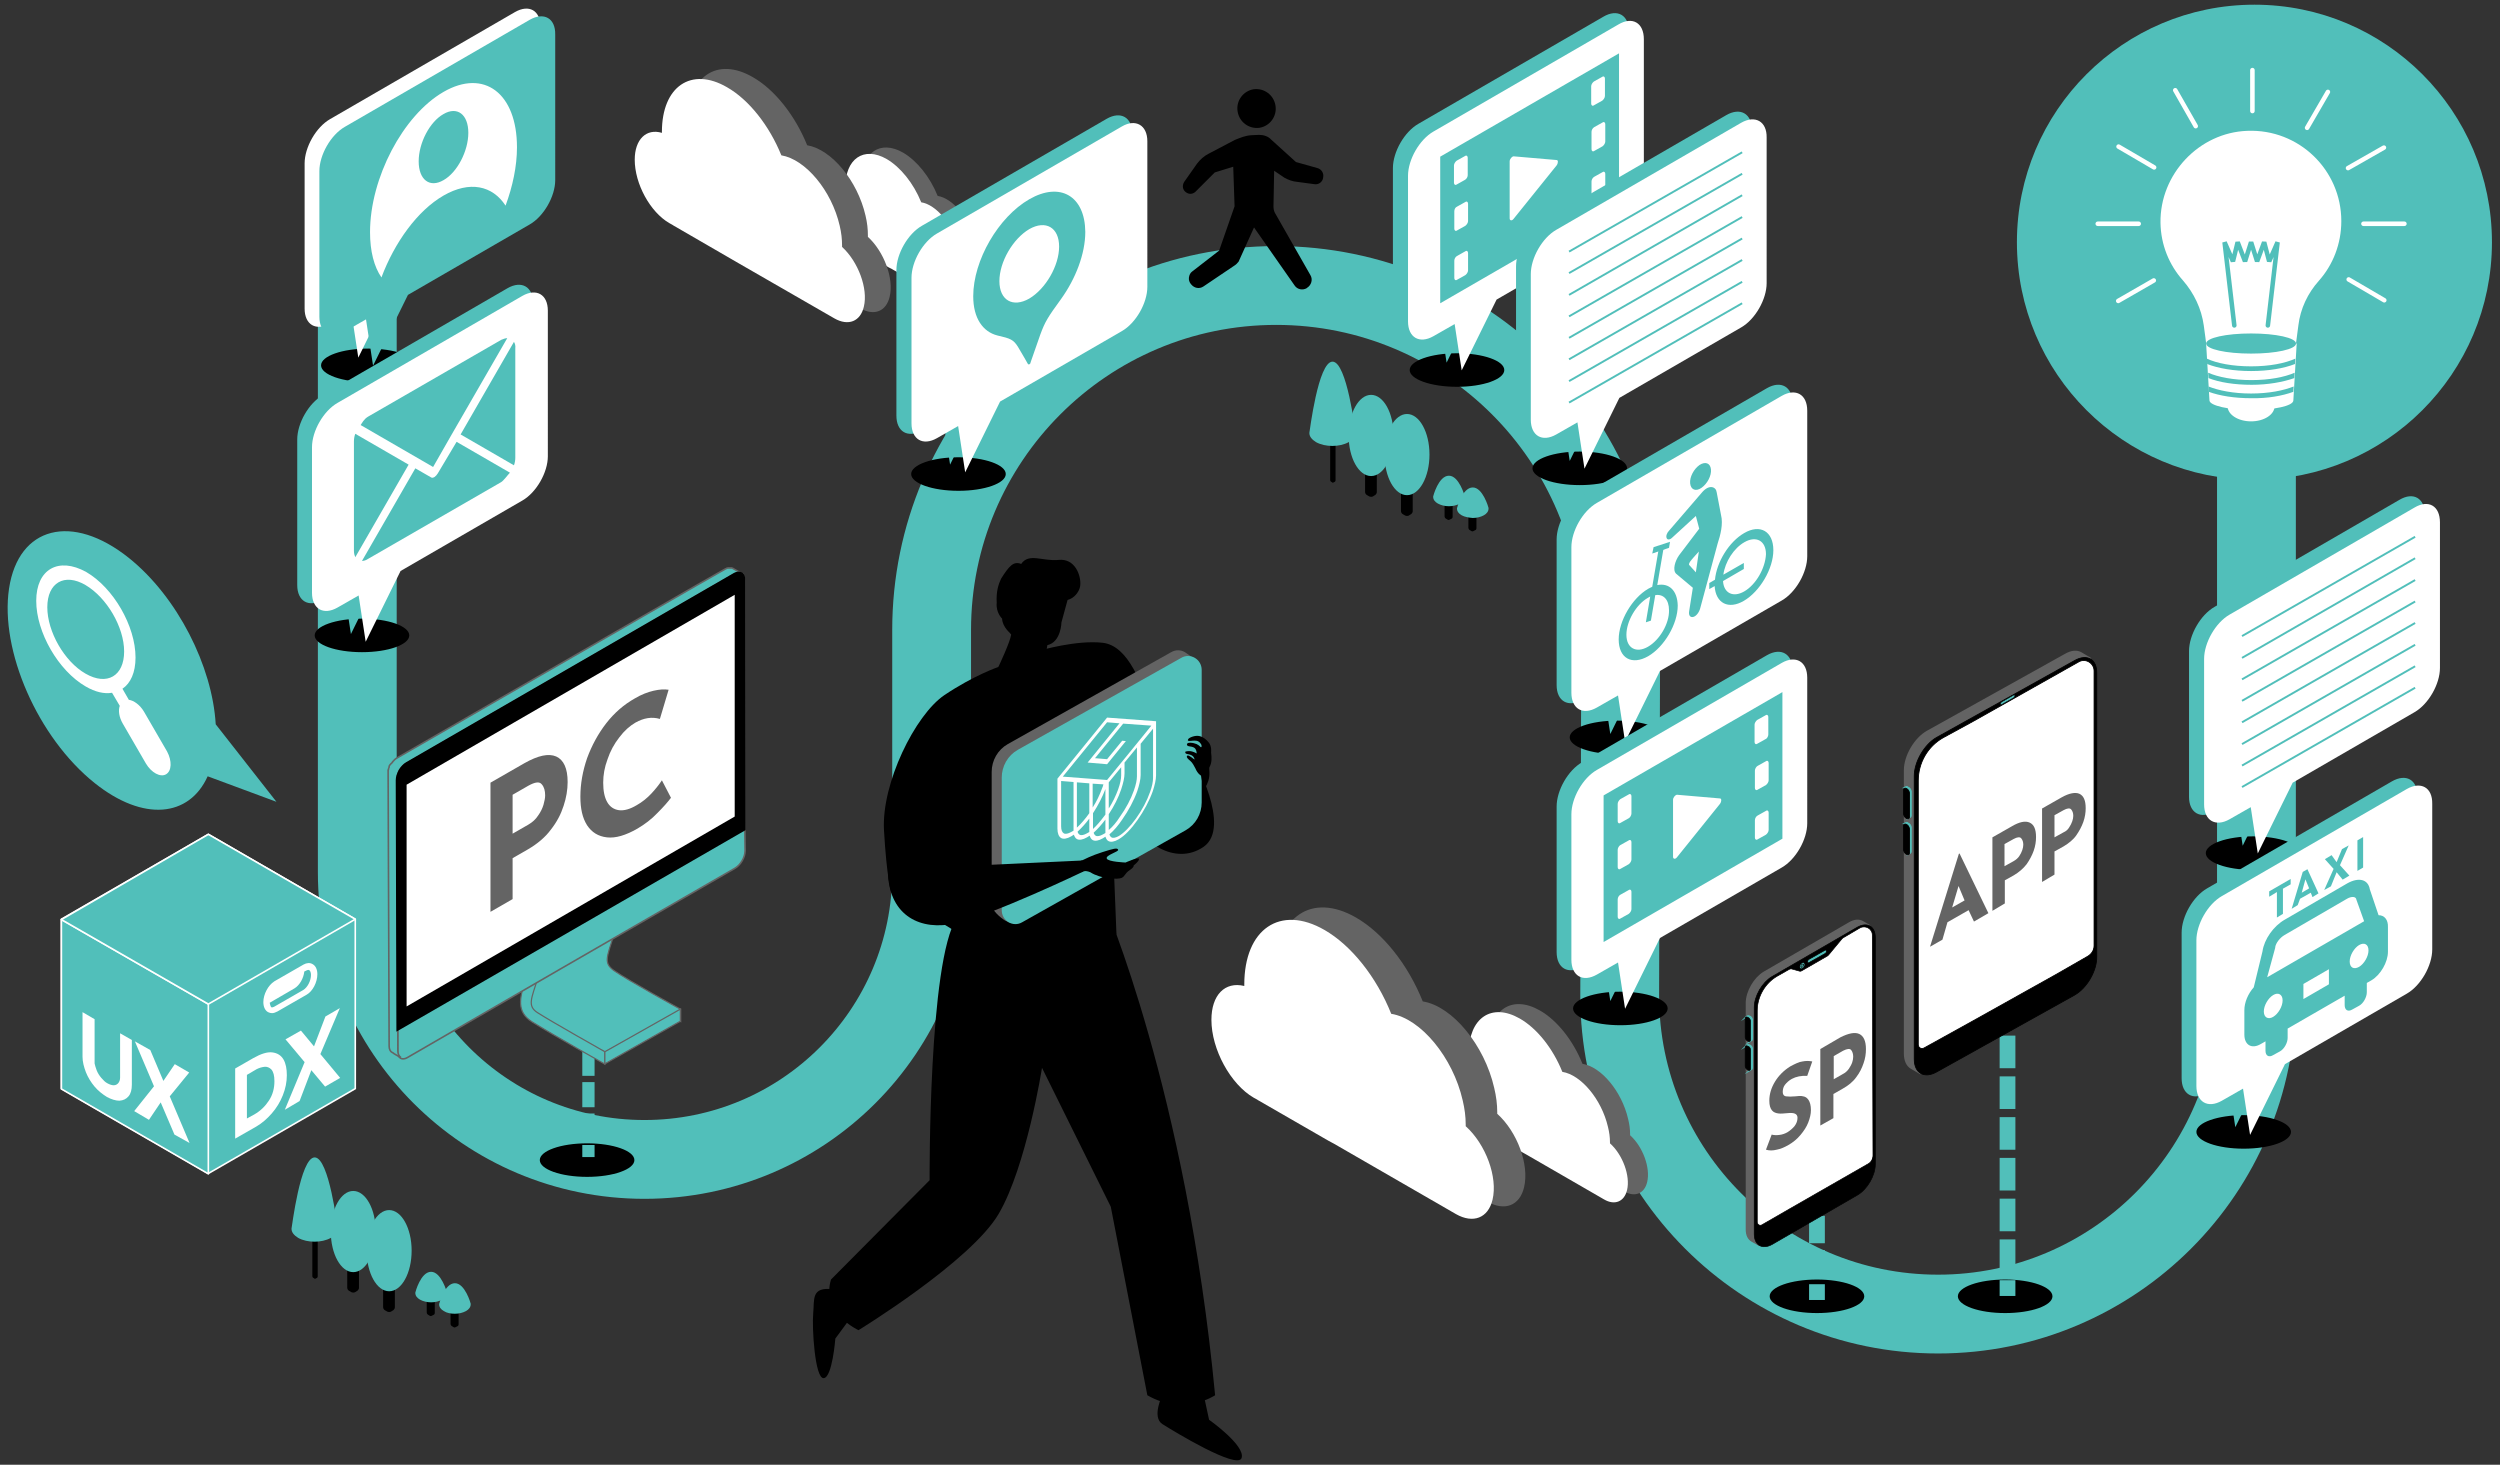 <?xml version="1.0" encoding="utf-8"?>
<!-- Generator: Adobe Illustrator 24.0.3, SVG Export Plug-In . SVG Version: 6.00 Build 0)  -->
<svg version="1.1" id="レイヤー_1" xmlns="http://www.w3.org/2000/svg" xmlns:xlink="http://www.w3.org/1999/xlink" x="0px"
	 y="0px" viewBox="0 0 745.2 436.6" style="enable-background:new 0 0 745.2 436.6;" xml:space="preserve">
<rect x="0" y="0" width="745.2" height="436.6" fill="#333333" stroke="none"/>
<style type="text/css">
	.st0{fill:none;stroke:#51BFBA;stroke-width:23.492;stroke-miterlimit:10;}
	.st1{fill:#51BFBA;}
	.st2{fill:#646464;}
	.st3{fill:#FFFFFF;}
	.st4{fill:none;stroke:#51BFBA;stroke-width:1.353;stroke-linecap:round;stroke-linejoin:bevel;stroke-miterlimit:10;}
	.st5{fill:none;stroke:#FFFFFF;stroke-width:1.353;stroke-linecap:round;stroke-linejoin:round;stroke-miterlimit:10;}
	.st6{fill:#636363;}
	.st7{fill:none;stroke:#51BFBA;stroke-width:4.699;stroke-miterlimit:10;}
	.st8{fill:none;stroke:#51BFBA;stroke-width:4.699;stroke-miterlimit:10;stroke-dasharray:8.172,2.043;}
	.st9{fill:#FFFFFF;stroke:#000000;stroke-width:0.202;stroke-linecap:round;stroke-linejoin:round;stroke-miterlimit:10;}
	.st10{fill:#636363;stroke:#636363;stroke-width:0.476;stroke-miterlimit:10;}
	.st11{stroke:#000000;stroke-width:0.202;stroke-linecap:round;stroke-linejoin:round;stroke-miterlimit:10;}
	.st12{fill:#51BFBA;stroke:#000000;stroke-width:0.202;stroke-linecap:round;stroke-linejoin:round;stroke-miterlimit:10;}
	.st13{fill:#51BFBA;stroke:#51BFBA;stroke-width:0.476;stroke-miterlimit:10;}
	.st14{fill:none;stroke:#51BFBA;stroke-width:3.657;stroke-miterlimit:10;}
	.st15{fill:none;stroke:#51BFBA;stroke-width:3.657;stroke-miterlimit:10;stroke-dasharray:7.486,1.871;}
	.st16{fill:#51BFBA;stroke:#646464;stroke-width:0.366;stroke-miterlimit:10;}
	.st17{fill:#51BFBA;stroke:#646464;stroke-width:0.484;stroke-miterlimit:10;}
	.st18{stroke:#000000;stroke-width:0.484;stroke-miterlimit:10;}
	.st19{fill:none;stroke:#51BFBA;stroke-width:4.699;stroke-miterlimit:10;stroke-dasharray:9.719,2.43;}
	.st20{fill:none;stroke:#51BFBA;stroke-width:0.581;stroke-miterlimit:10;}
	.st21{fill:#FFFFFF;stroke:#000000;stroke-width:0.252;stroke-linecap:round;stroke-linejoin:round;stroke-miterlimit:10;}
	.st22{fill:#636363;stroke:#636363;stroke-width:0.595;stroke-miterlimit:10;}
	.st23{stroke:#000000;stroke-width:0.252;stroke-linecap:round;stroke-linejoin:round;stroke-miterlimit:10;}
	.st24{fill:#51BFBA;stroke:#000000;stroke-width:0.154;stroke-linecap:round;stroke-linejoin:round;stroke-miterlimit:10;}
	.st25{fill:#51BFBA;stroke:#51BFBA;stroke-width:0.282;stroke-miterlimit:10;}
	.st26{fill:#51BFBA;stroke:#FFFFFF;stroke-width:0.483;stroke-linecap:round;stroke-linejoin:round;stroke-miterlimit:10;}
</style>
<g>
	<path class="st0" d="M106.5,56.4V260c0,47.3,38.3,85.6,85.6,85.6s85.6-38.3,85.6-85.6c0,0,0-71,0-72.2c0-56.7,46-102.7,102.7-102.7
		c56.7,0,102.7,46,102.7,102.7c0,1.2-0.3,106.5-0.3,109c0,52.4,42.5,94.9,94.9,94.9c52.4,0,94.9-42.5,94.9-94.9V117.1"/>
	<circle class="st1" cx="672" cy="72.2" r="70.8"/>
	<g>
		<g>
			<path class="st2" d="M251.6,59.1c0,4.6,2.9,9.9,6.5,12c0.2,0.1,0.4,0.2,0.6,0.3c0.1,0,0.1,0.1,0.2,0.1l10.9,6.3l0.8,0.4
				l18.9,10.9c2.6,1.5,5,0.6,5.6-2.2c0.8-3.5-1.1-8.5-4.2-11.3c0-0.1,0-0.2,0-0.2c0-1.2-0.2-2.4-0.4-3.7c-1.5-6.6-6.5-12.6-11-13.3
				c-2.3-5.7-6.2-10.5-10.3-12.9c-6.8-3.9-12.4-0.1-12.3,8.5c0,0.1,0,0.1,0,0.2C253.7,53.1,251.6,55.3,251.6,59.1z"/>
			<path class="st3" d="M246.7,61c0,4.6,2.9,9.9,6.5,12c0.2,0.1,0.4,0.2,0.6,0.3c0.1,0,0.1,0.1,0.2,0.1l10.9,6.3l0.8,0.4l18.9,10.9
				c2.6,1.5,5,0.6,5.6-2.2c0.8-3.5-1.1-8.5-4.2-11.3c0-0.1,0-0.2,0-0.2c0-1.2-0.2-2.4-0.4-3.7c-1.5-6.6-6.5-12.6-11-13.3
				c-2.3-5.7-6.2-10.5-10.3-12.9c-6.8-3.9-12.4-0.1-12.3,8.5c0,0.1,0,0.1,0,0.2C248.8,55.1,246.7,57.2,246.7,61z"/>
		</g>
		<path class="st2" d="M196.9,44.6c0,7.2,4.6,15.6,10.3,18.9c0.3,0.2,0.6,0.3,0.9,0.5c0.1,0.1,0.2,0.1,0.3,0.2l17.1,9.9l1.2,0.7
			l29.7,17.1c4.2,2.4,7.8,0.9,8.8-3.5c1.3-5.4-1.7-13.4-6.5-17.8c0-0.1,0-0.2,0-0.4c0-1.9-0.2-3.8-0.7-5.9
			c-2.4-10.5-10.2-19.8-17.4-21c-3.6-8.9-9.7-16.6-16.2-20.3c-10.7-6.2-19.4-0.2-19.4,13.3c0,0.1,0,0.2,0,0.3
			C200.2,35.2,196.9,38.5,196.9,44.6z"/>
		<path class="st3" d="M189.2,47.6c0,7.2,4.6,15.6,10.3,18.9c0.3,0.2,0.6,0.3,0.9,0.5c0.1,0.1,0.2,0.1,0.3,0.2l17.1,9.9l1.2,0.7
			l29.7,17.1c4.2,2.4,7.8,0.9,8.8-3.5c1.3-5.4-1.7-13.4-6.5-17.8c0-0.1,0-0.2,0-0.4c0-1.9-0.2-3.8-0.7-5.9
			c-2.4-10.5-10.2-19.8-17.4-21c-3.6-8.9-9.7-16.6-16.2-20.3c-10.7-6.2-19.4-0.2-19.4,13.3c0,0.1,0,0.2,0,0.3
			C192.6,38.2,189.2,41.6,189.2,47.6z"/>
	</g>
	<g>
		<g>
			<ellipse cx="434.3" cy="110.3" rx="14.1" ry="5"/>
			<g>
				<path class="st1" d="M477.9,5l-55.1,31.9c-4.2,2.4-7.6,8.4-7.6,13.2v43.4c0,4.8,3.4,6.8,7.6,4.4l6.3-3.6l2.1,13.8l10.4-21.1
					l36.3-21c4.2-2.4,7.6-8.4,7.6-13.2V9.4C485.6,4.5,482.1,2.5,477.9,5z"/>
				<path class="st3" d="M482.4,7.3l-55.1,31.9c-4.2,2.4-7.6,8.4-7.6,13.2v43.4c0,4.8,3.4,6.8,7.6,4.4l6.3-3.6l2.1,13.8l10.4-21.1
					l36.3-21c4.2-2.4,7.6-8.4,7.6-13.2V11.7C490,6.8,486.6,4.8,482.4,7.3z"/>
			</g>
		</g>
		<g>
			<g>
				<path class="st1" d="M429.3,46.7v43.7l53.3-30.8V15.9L429.3,46.7z M436.7,53.6l-2.5,1.4c-0.4,0.3-0.8,0-0.8-0.5v-5.2
					c0-0.5,0.4-1.1,0.8-1.4l2.5-1.4c0.4-0.3,0.8,0,0.8,0.5v5.2C437.5,52.7,437.2,53.3,436.7,53.6z M434.3,61.6l2.5-1.4
					c0.4-0.3,0.8,0,0.8,0.5v5.2c0,0.5-0.4,1.1-0.8,1.4l-2.5,1.4c-0.4,0.3-0.8,0-0.8-0.5v-5.2C433.5,62.4,433.8,61.8,434.3,61.6z
					 M434.3,76.3l2.5-1.4c0.4-0.3,0.8,0,0.8,0.5v5.2c0,0.5-0.4,1.1-0.8,1.4l-2.5,1.4c-0.4,0.3-0.8,0-0.8-0.5v-5.2
					C433.5,77.2,433.8,76.6,434.3,76.3z M450,65.1v-17c0-0.7,0.7-1.5,1.2-1.5l12.8,1.1c0.5,0,0.5,0.9,0,1.6l-12.8,15.9
					C450.7,65.9,450,65.8,450,65.1z M477.6,30l-2.5,1.4c-0.4,0.3-0.8,0-0.8-0.5v-5.2c0-0.5,0.4-1.1,0.8-1.4l2.5-1.4
					c0.4-0.3,0.8,0,0.8,0.5v5.2C478.4,29.1,478,29.7,477.6,30z M475.2,37.9l2.5-1.4c0.4-0.3,0.8,0,0.8,0.5v5.2
					c0,0.5-0.4,1.1-0.8,1.4l-2.5,1.4c-0.4,0.3-0.8,0-0.8-0.5v-5.2C474.4,38.8,474.7,38.2,475.2,37.9z M475.2,52.7l2.5-1.4
					c0.4-0.3,0.8,0,0.8,0.5v5.2c0,0.5-0.4,1.1-0.8,1.4l-2.5,1.4c-0.4,0.3-0.8,0-0.8-0.5v-5.2C474.4,53.6,474.7,53,475.2,52.7z"/>
			</g>
		</g>
	</g>
	<g>
		<g>
			<ellipse class="st3" cx="671" cy="121.1" rx="7" ry="4.5"/>
			<path class="st3" d="M657.6,102.4l1,17c0.1,1.5,5.7,2.8,12.5,2.8c6.8,0,12.4-1.2,12.5-2.8l1-17H657.6z"/>
			<path class="st3" d="M669.9,39c-14.4,0.5-26.1,12.9-25.9,27.4c0.1,6.6,2.6,12.6,6.7,17.2c3.3,3.8,5.5,8.4,6.2,13.4
				c0.4,2.8,0.7,5.3,0.7,5.3c0,1.7,6,3,13.4,3s13.4-1.3,13.4-3c0,0,0.3-2.5,0.7-5.3c0.6-5,2.8-9.6,6.1-13.3c4.2-4.7,6.7-11,6.7-17.8
				C697.9,50.7,685.3,38.4,669.9,39z"/>
			<path class="st1" d="M684.4,102.4c0,1.7-6,3-13.4,3c-7.4,0-13.4-1.3-13.4-3c0-1.7,6-3,13.4-3C678.4,99.4,684.4,100.7,684.4,102.4
				z"/>
			<g>
				<path class="st1" d="M683.9,112.7l0.1-1.6c-3,1.3-7.5,2.2-12.9,2.2c-5.4,0-9.9-0.9-12.9-2.2l0.1,1.6c3.3,1.3,7.8,2,12.9,2
					C676,114.7,680.5,113.9,683.9,112.7z"/>
				<path class="st1" d="M671,109.2c-5.5,0-10.2-0.9-13.2-2.3l0.1,1.6c3.3,1.3,7.9,2.1,13.1,2.1c5.2,0,9.8-0.8,13.1-2.1l0.1-1.6
					C681.1,108.3,676.5,109.2,671,109.2z"/>
				<path class="st1" d="M683.6,116.8l0.1-1.6c-3,1.2-7.4,2.1-12.7,2.1c-5.3,0-9.7-0.9-12.7-2.1l0.1,1.6c3.3,1.2,7.7,1.9,12.6,1.9
					C675.9,118.8,680.3,118,683.6,116.8z"/>
			</g>
			<polyline class="st4" points="666,97 663.1,72.2 665.6,77.9 667,72.2 669.2,77.9 671,72.2 672.8,77.9 674.9,72.2 676.4,77.9 
				678.9,72.2 676,97 			"/>
			<g>
				<line class="st5" x1="671.4" y1="20.9" x2="671.4" y2="33.1"/>
				<line class="st5" x1="648.4" y1="26.9" x2="654.5" y2="37.6"/>
				<line class="st5" x1="631.5" y1="43.7" x2="642.1" y2="49.9"/>
				<line class="st5" x1="700.1" y1="83.3" x2="710.7" y2="89.5"/>
				<line class="st5" x1="625.3" y1="66.7" x2="637.5" y2="66.7"/>
				<line class="st5" x1="704.5" y1="66.7" x2="716.7" y2="66.7"/>
				<line class="st5" x1="631.4" y1="89.7" x2="642" y2="83.6"/>
				<line class="st5" x1="699.9" y1="50.1" x2="710.6" y2="44"/>
				<line class="st5" x1="687.7" y1="38.1" x2="693.9" y2="27.4"/>
			</g>
		</g>
	</g>
	<g>
		<path d="M353.5,57.3L353.5,57.3c0.9,0.7,2,0.6,2.8-0.1l5.8-5.8l5.5-1.7l0.4,11.8l-4.6,13.2l-8,6.2c-0.6,0.4-0.9,1.1-1,1.8
			c-0.1,0.7,0.1,1.4,0.6,2l0.1,0.1c0.9,1.1,2.4,1.4,3.6,0.6l9.2-6.2c0.5-0.3,0.9-0.7,1.3-1.2l4.6-10.2l12.1,17.3
			c0.8,1.2,2.4,1.5,3.6,0.8l0.1-0.1c1.3-0.8,1.8-2.5,1-3.8L380,63.4c-0.3-0.6-0.4-1.2-0.4-2l0.2-10.5l3.1,2.1
			c1.1,0.6,2.4,1.1,3.7,1.2l5.2,0.7c1.2,0.2,2.4-0.6,2.6-1.9l0-0.1c0.3-1.2-0.5-2.5-1.7-2.8l-6.4-1.8l-7.4-6.7
			c-0.9-1-2.3-1.4-3.6-1.4l-2.2,0.1c-1.9,0.1-3.2,0.7-5,1.4l-7.8,4.1c-1.4,0.7-2.6,1.8-3.5,3l-3.8,5.4
			C352.3,55.3,352.5,56.6,353.5,57.3"/>
		<path d="M380.2,31.5c-0.5-3.2-3.4-5.3-6.5-4.9c-3.1,0.5-5.3,3.4-4.8,6.6c0.5,3.2,3.4,5.3,6.5,4.9
			C378.5,37.6,380.7,34.7,380.2,31.5"/>
	</g>
	<g>
		<g>
			<path class="st2" d="M437.7,318.1c0,5.6,3.6,12.2,8,14.8c0.2,0.1,0.5,0.3,0.7,0.4c0.1,0.1,0.1,0.1,0.2,0.2l13.4,7.7l0.9,0.5
				l23.2,13.4c3.2,1.9,6.1,0.7,6.9-2.8c1-4.2-1.3-10.5-5.1-13.9c0-0.1,0-0.2,0-0.3c0-1.5-0.2-3-0.6-4.6c-1.9-8.2-8-15.5-13.6-16.4
				c-2.8-7-7.6-13-12.7-15.9c-8.4-4.8-15.2-0.2-15.2,10.4c0,0.1,0,0.2,0,0.3C440.3,310.8,437.7,313.4,437.7,318.1z"/>
			<path class="st3" d="M431.7,320.5c0,5.6,3.6,12.2,8,14.8c0.2,0.1,0.5,0.3,0.7,0.4c0.1,0.1,0.1,0.1,0.2,0.2l13.4,7.7l0.9,0.5
				l23.2,13.4c3.2,1.9,6.1,0.7,6.9-2.8c1-4.2-1.3-10.5-5.1-13.9c0-0.1,0-0.2,0-0.3c0-1.5-0.2-3-0.6-4.6c-1.9-8.2-8-15.5-13.6-16.4
				c-2.8-7-7.6-13-12.7-15.9c-8.4-4.8-15.2-0.2-15.2,10.4c0,0.1,0,0.2,0,0.3C434.3,313.2,431.7,315.8,431.7,320.5z"/>
		</g>
		<path class="st2" d="M370.5,300.3c0,8.8,5.7,19.2,12.6,23.2c0.4,0.2,0.7,0.4,1.1,0.6c0.1,0.1,0.2,0.2,0.3,0.2l21,12.1l1.5,0.8
			l36.4,21c5.1,2.9,9.6,1.2,10.9-4.3c1.6-6.7-2-16.5-8-21.9c0-0.2,0-0.3,0-0.5c0-2.3-0.3-4.7-0.9-7.2c-2.9-12.8-12.5-24.4-21.3-25.8
			c-4.4-11-11.9-20.4-19.9-25c-13.2-7.6-23.9-0.3-23.9,16.3c0,0.1,0,0.3,0,0.4C374.6,288.7,370.5,292.8,370.5,300.3z"/>
		<path class="st3" d="M361.1,304c0,8.8,5.7,19.2,12.6,23.2c0.4,0.2,0.7,0.4,1.1,0.6c0.1,0.1,0.2,0.2,0.3,0.2l21,12.1l1.5,0.8
			l36.4,21c5.1,2.9,9.6,1.2,10.9-4.3c1.6-6.7-2-16.5-8-21.9c0-0.2,0-0.3,0-0.5c0-2.3-0.3-4.7-0.9-7.2c-2.9-12.8-12.5-24.4-21.3-25.8
			c-4.4-11-11.9-20.4-19.9-25c-13.2-7.6-23.9-0.3-23.9,16.3c0,0.1,0,0.3,0,0.4C365.1,292.5,361.1,296.6,361.1,304z"/>
	</g>
	<g>
		<g id="XMLID_405_">
			<path id="XMLID_419_" d="M94.7,362.5v18c0,0.2-0.1,0.3-0.2,0.4l-0.4,0.2c0,0-0.1,0.1-0.2,0.1c-0.1,0-0.2-0.1-0.2-0.1l-0.3-0.2
				c-0.2-0.1-0.3-0.3-0.3-0.5v-17.9H94.7z"/>
			<path id="XMLID_406_" class="st1" d="M93.8,345c4.3,0,6.8,20.9,6.8,21c0,0,0,0.1,0,0.1c0,0,0,0.1,0,0.1v0c0,0,0,0.1,0,0.1
				c0,1-0.7,2-2,2.7c-2.7,1.5-7,1.5-9.7,0c-1.3-0.8-2-1.7-2-2.7c0,0,0,0,0-0.1v0v0C87,366,89.5,345,93.8,345z"/>
		</g>
		<g id="XMLID_401_">
			<g id="XMLID_402_">
				<path id="XMLID_404_" d="M105.3,374.8h1.7v9.1c0,0.3-0.2,0.6-0.4,0.8l-0.8,0.5c-0.1,0-0.2,0.1-0.5,0.1c-0.2,0-0.4-0.1-0.5-0.1
					l-0.7-0.4c-0.4-0.2-0.6-0.6-0.6-1v-9H105.3z"/>
				<ellipse id="XMLID_403_" class="st1" cx="105.3" cy="367.1" rx="6.7" ry="12.1"/>
			</g>
		</g>
		<g id="XMLID_397_">
			<g id="XMLID_398_">
				<path id="XMLID_400_" d="M116,380.6h1.7v9.1c0,0.3-0.2,0.6-0.4,0.8l-0.8,0.5c-0.1,0-0.2,0.1-0.5,0.1c-0.2,0-0.4-0.1-0.5-0.1
					l-0.7-0.4c-0.4-0.2-0.6-0.6-0.6-1v-9H116z"/>
				<ellipse id="XMLID_399_" class="st1" cx="116" cy="372.8" rx="6.7" ry="12.1"/>
			</g>
		</g>
		<g>
			<g id="XMLID_391_">
				<g id="XMLID_392_">
					<path id="XMLID_396_" d="M128.5,385.3h1.1v6.1c0,0.2-0.1,0.4-0.3,0.5l-0.6,0.3c0,0-0.2,0.1-0.3,0.1c-0.1,0-0.3-0.1-0.3-0.1
						l-0.5-0.3c-0.2-0.1-0.4-0.4-0.4-0.7v-5.9H128.5z"/>
					<g id="XMLID_393_">
						<path id="XMLID_394_" class="st1" d="M125.2,387.4c-0.9-0.5-1.4-1.2-1.4-2l0-0.1c0-0.1,1.6-6.2,4.7-6.2c3,0,4.7,6,4.7,6.1
							l0,0.1l0,0.1c0,0.8-0.5,1.5-1.4,2c-0.9,0.5-2.1,0.8-3.3,0.8C127.3,388.2,126.1,387.9,125.2,387.4z"/>
					</g>
				</g>
			</g>
			<g id="XMLID_385_">
				<g id="XMLID_386_">
					<path id="XMLID_390_" d="M135.6,388.7h1.1v6.1c0,0.2-0.1,0.4-0.3,0.5l-0.6,0.3c0,0-0.2,0.1-0.3,0.1c-0.1,0-0.3-0.1-0.3-0.1
						l-0.5-0.3c-0.2-0.1-0.4-0.4-0.4-0.7v-5.9H135.6z"/>
					<g id="XMLID_387_">
						<path id="XMLID_388_" class="st1" d="M132.3,390.8c-0.9-0.5-1.4-1.2-1.4-2l0-0.1c0-0.1,1.6-6.2,4.7-6.2c3,0,4.7,6,4.7,6.1
							l0,0.1l0,0.1c0,0.8-0.5,1.5-1.4,2c-0.9,0.5-2.1,0.8-3.3,0.8C134.4,391.6,133.2,391.4,132.3,390.8z"/>
					</g>
				</g>
			</g>
		</g>
	</g>
	<g>
		<g id="XMLID_382_">
			<path id="XMLID_384_" d="M398.1,125.2v18c0,0.2-0.1,0.3-0.2,0.4l-0.4,0.2c0,0-0.1,0.1-0.2,0.1s-0.2-0.1-0.2-0.1l-0.3-0.2
				c-0.2-0.1-0.3-0.3-0.3-0.5v-17.9H398.1z"/>
			<path id="XMLID_383_" class="st1" d="M397.2,107.8c4.3,0,6.8,20.9,6.8,21c0,0,0,0.1,0,0.1c0,0,0,0.1,0,0.1v0c0,0,0,0.1,0,0.1
				c0,1-0.7,2-2,2.7c-2.7,1.5-7,1.5-9.7,0c-1.3-0.8-2-1.7-2-2.7c0,0,0,0,0-0.1v0v0C390.4,128.7,392.9,107.8,397.2,107.8z"/>
		</g>
		<g id="XMLID_378_">
			<g id="XMLID_379_">
				<path id="XMLID_381_" d="M408.7,137.6h1.7v9.1c0,0.3-0.2,0.6-0.4,0.8l-0.8,0.5c-0.1,0-0.2,0.1-0.5,0.1c-0.2,0-0.4-0.1-0.5-0.1
					l-0.7-0.4c-0.4-0.2-0.6-0.6-0.6-1v-9H408.7z"/>
				<ellipse id="XMLID_380_" class="st1" cx="408.7" cy="129.8" rx="6.7" ry="12.1"/>
			</g>
		</g>
		<g id="XMLID_374_">
			<g id="XMLID_375_">
				<path id="XMLID_377_" d="M419.4,143.3h1.7v9.1c0,0.3-0.2,0.6-0.4,0.8l-0.8,0.5c-0.1,0-0.2,0.1-0.5,0.1c-0.2,0-0.4-0.1-0.5-0.1
					l-0.7-0.4c-0.4-0.2-0.6-0.6-0.6-1v-9H419.4z"/>
				<ellipse id="XMLID_376_" class="st1" cx="419.4" cy="135.5" rx="6.7" ry="12.1"/>
			</g>
		</g>
		<g>
			<g id="XMLID_368_">
				<g id="XMLID_369_">
					<path id="XMLID_373_" d="M431.9,148h1.1v6.1c0,0.2-0.1,0.4-0.3,0.5l-0.6,0.3c0,0-0.2,0.1-0.3,0.1c-0.1,0-0.3-0.1-0.3-0.1
						l-0.5-0.3c-0.2-0.1-0.4-0.4-0.4-0.7V148H431.9z"/>
					<g id="XMLID_370_">
						<path id="XMLID_371_" class="st1" d="M428.6,150.1c-0.9-0.5-1.4-1.2-1.4-2l0-0.1c0-0.1,1.6-6.2,4.7-6.2c3,0,4.7,6,4.7,6.1
							l0,0.1l0,0.1c0,0.8-0.5,1.5-1.4,2c-0.9,0.5-2.1,0.8-3.3,0.8C430.7,150.9,429.5,150.6,428.6,150.1z"/>
					</g>
				</g>
			</g>
			<g id="XMLID_362_">
				<g id="XMLID_363_">
					<path id="XMLID_367_" d="M439,151.4h1.1v6.1c0,0.2-0.1,0.4-0.3,0.5l-0.6,0.3c0,0-0.2,0.1-0.3,0.1s-0.3-0.1-0.3-0.1l-0.5-0.3
						c-0.2-0.1-0.4-0.4-0.4-0.7v-5.9H439z"/>
					<g id="XMLID_364_">
						<path id="XMLID_365_" class="st1" d="M435.7,153.6c-0.9-0.5-1.4-1.2-1.4-2l0-0.1c0-0.1,1.6-6.2,4.7-6.2c3,0,4.7,6,4.7,6.1
							l0,0.1l0,0.1c0,0.8-0.5,1.5-1.4,2c-0.9,0.5-2.1,0.8-3.3,0.8C437.8,154.3,436.6,154.1,435.7,153.6z"/>
					</g>
				</g>
			</g>
		</g>
	</g>
	<g>
		<path d="M358.5,414.4l1.9,8.8c0,0,10.9,7.7,9.7,11.4c-1.2,3.6-20.3-8-23.6-10.1c-3.3-2.1,0-8.7,0-8.7L358.5,414.4z"/>
		<g>
			<path d="M254.3,391.8l-5.3,7.2c0,0-0.9,11.7-3.5,11.8c-2.6,0.1-3.5-15.1-3.1-19.3c0.4-4.2-0.7-8,5.9-7.2
				C254.9,385,254.3,391.8,254.3,391.8z"/>
			<path d="M329,268.8c0,0,24.6,56.5,33.2,147.1c0,0-9.3,6.3-20.2,0l-10.9-56.2l-20.5-41.4c0,0-4.6,29.3-12.9,43.5
				c-8.3,14.2-41.8,34.7-41.8,34.7s-11.2-5.1-8.2-15.1l29.4-29.6c0,0-0.4-65.3,8.1-78.2L329,268.8z"/>
			<path d="M310,193.9c0,0,10.9-3.2,18.7-2.3s11.7,12.7,14.8,21.2c3.2,8.5,10.1,18.5,10.1,18.5l-18.7,12.3l-3.6-2.7l1.5,37.6
				c0,0-22.1,9.2-40.8,3.5l-26.4-16.1c0,0-1.3-4.4-2.1-18.4c-0.8-14,9.3-34.4,18-40.3c8.8-5.9,16.1-8.4,16.1-8.4L310,193.9z"/>
			<path d="M355.8,226.2c0,0,11.4,20.3,3,26.2c-8.5,5.9-19.1-1.5-21.7-9.6C334.5,234.7,355.8,226.2,355.8,226.2z"/>
			<path d="M318.7,177.1l-2.3,8.4c0,0-0.1,5.9-4.2,6.8l-0.5,2.9c0,0,4.5,8.3-1.8,10.8c-6.3,2.6-9.4-4.1-12.3-7.2
				c0,0,3.5-7.4,3.8-9.6c0,0-1.3-2.5-2.1-5.1c-0.8-2.6,3.6-9.4,3.6-9.4l10.8-0.5L318.7,177.1z"/>
			<path d="M305.1,178.2l-1.8,5.4c0,0,0.2-2.6-1.1-3.5c-1.3-0.8-2.6,1.2-2.2,3c0.4,1.8,2.2,3.2,2.2,3.2l-0.8,2.7c0,0-2.6-2-2.7-4.6
				c0,0-1.9-1.8-1.6-4.7c-0.2-3.3,0.5-5.5,1.3-7.2c2.4-3.8,3.7-5.3,6-4.4c2.3-3.4,6.4-0.7,11.2-1.2c4.8-0.5,6.7,4.6,6.4,7.6
				c-0.2,2.4-3.4,6.1-7.3,3.6c0,0-3.2,0.5-5-1.1C309.8,177.3,306.5,179.6,305.1,178.2z"/>
			<g>
				<g>
					<path class="st6" d="M356.8,196.9l-3.6-2.5c0,0,0,0,0,0l0,0l0,0c-1.2-0.7-2.7-0.8-4.1,0l-48.7,27.4c-3,1.7-4.8,4.9-4.8,8.3
						v39.5c0,1.8,2.7,4,4,4.8l1.3,0.6l16-10.4l33.5-18.8c3-1.7,4.8-4.9,4.8-8.3v-29.2L356.8,196.9z"/>
					<path class="st1" d="M353.4,247.5l-48.7,27.4c-2.7,1.6-6.1-0.4-6.1-3.6v-39.5c0-3.4,1.8-6.6,4.8-8.3l48.7-27.4
						c2.7-1.6,6.1,0.4,6.1,3.6v39.5C358.2,242.6,356.4,245.8,353.4,247.5z"/>
				</g>
				<g>
					<path class="st3" d="M344.8,215l-14.8-1.1l-14.8,18.2V247c0,1.4,0.4,2.4,1.1,2.8c0.7,0.4,1.8,0.2,3-0.5
						c0.3-0.2,0.5-0.3,0.8-0.5c0.2,0.6,0.5,1.1,0.9,1.3c0.7,0.4,1.8,0.2,3-0.5c0.3-0.2,0.5-0.3,0.8-0.5c0.2,0.6,0.5,1.1,0.9,1.3
						c0.7,0.4,1.8,0.2,3-0.5c0.3-0.2,0.5-0.3,0.8-0.5c0.2,0.6,0.5,1.1,0.9,1.3c0.7,0.4,1.8,0.2,3-0.5c1.8-1,3.8-3.1,5.7-5.8
						c1.9-2.7,3.5-5.7,4.5-8.5c0.6-1.8,1-3.5,1-4.8l0-15.9v0V215z M330,215.3l3.7,0.3l-9.5,11.7l5.8,0.5l5.6-6.9l-1.1-0.1l-4.5,5.5
						l-3.6-0.3l8.4-10.3l8.4,0.6c-2.7,3.4-11.5,14.1-13.2,16.2c-1.7-0.1-10.4-0.8-13.2-1L330,215.3z M321,246.7l0-13.5l3.7,0.3v8.9
						C323.5,244.1,322.2,245.6,321,246.7C321,246.7,321,246.7,321,246.7 M325.8,233.6l3.1,0.2c-0.1,0.4-0.2,0.8-0.4,1.2
						c-0.7,1.9-1.6,3.9-2.8,5.7V233.6z M334.2,228.7l0,2.4c0,1.1-0.3,2.5-0.9,4.2c-0.7,1.9-1.6,3.8-2.8,5.7v-7.8L334.2,228.7z
						 M319.3,248c-0.9,0.5-1.7,0.7-2.2,0.4c-0.5-0.3-0.8-1-0.8-2.1v-13.5l3.7,0.3v14.2c0,0.1,0,0.2,0,0.3
						C319.7,247.8,319.5,247.9,319.3,248 M324,248.4c-0.9,0.5-1.7,0.7-2.2,0.4c-0.3-0.2-0.5-0.5-0.6-0.9c1.1-1,2.4-2.4,3.5-3.9v3.7
						c0,0.1,0,0.2,0,0.3C324.5,248.1,324.2,248.3,324,248.4 M325.8,247.1v-4.7c1.5-2.3,2.8-4.8,3.7-7.2v7.6
						c-0.1,0.1-0.2,0.3-0.3,0.4C328,244.8,326.9,246.1,325.8,247.1C325.8,247.1,325.8,247.1,325.8,247.1 M328.8,248.7
						c-0.9,0.5-1.7,0.7-2.2,0.4c-0.3-0.2-0.5-0.5-0.6-0.9c1.1-1,2.3-2.3,3.5-3.9v3.7c0,0.1,0,0.2,0,0.3
						C329.2,248.5,329,248.6,328.8,248.7 M330.5,247.4v-4.7c1.6-2.4,2.9-5,3.7-7.4c0.6-1.8,1-3.5,1-4.8l0-3.2l3.7-4.5l0,8.6
						c0,1.1-0.3,2.5-0.9,4.2c-0.9,2.6-2.4,5.4-4.2,7.9C332.8,245.1,331.6,246.5,330.5,247.4C330.5,247.4,330.5,247.4,330.5,247.4
						 M343.7,231.9c0,1.1-0.3,2.6-0.9,4.2c-0.9,2.6-2.4,5.4-4.2,7.9c-1.7,2.4-3.6,4.3-5.1,5.2c-0.9,0.5-1.7,0.7-2.2,0.4
						c-0.3-0.2-0.5-0.5-0.6-0.9c1.3-1.1,2.6-2.6,3.8-4.4c1.9-2.7,3.5-5.7,4.5-8.5c0.6-1.8,1-3.5,1-4.8l0-9.3l3.7-4.5L343.7,231.9z"
						/>
				</g>
			</g>
			<path d="M361,224.3c0,0,0.3-1.9-0.8-3.1c-0.5-0.6-1.4-1.5-2.7-1.8c-1.3-0.3-3.1,0.5-3.3,0.9c-0.7,1.2,1.8,0,3,0.7
				c0.7,0.4,1.3,1.4,0.9,1.7c-0.2,0.2-0.5-0.5-1.4-0.9c-0.9-0.4-2.9-0.7-2.9,0.1c0,0.8,1.3,0.4,2.2,1c0.6,0.4,0.7,1.3,0.7,1.7
				c0,0-0.6-0.4-1.4-0.6c-0.6-0.2-1.4-0.1-1.8,0c-0.3,0-0.3,0.6,0.2,0.7c0.4,0.1,1.1,0.2,1.6,0.5c0.5,0.3,0.7,0.8,0.8,1.2
				c0,0-0.7-0.4-1-0.7c-0.1,0-1.1-0.9-1.3-0.3c-0.2,0.4,0.4,0.9,1.1,1.5c0.5,0.4,1.1,1.5,1.4,2.1c0.7,1.7,1.7,2.2,1.7,2.2l0.8,4.3
				c0,0,0.9-1.2,1.4-2.8c0.6-2,0.1-3.5,0.3-4C361.3,227.3,361.2,225.8,361,224.3z"/>
			<g>
				<path d="M322.9,259.8c0,0-26.9,12.9-38,15.4c-10.5,2.4-19.5-2.2-20.2-14.4c-0.1-1.2,0.7-2.4,1.9-2.8c3.6-1.2,11.9-3.2,19.7,0.2
					l36.3-1.7L322.9,259.8z"/>
				<path d="M322.9,256.3c0,0,2.5-1.3,5.7-2.3c3.2-1,4.5-1.4,4.7-0.7c0.2,0.6-3.8,1.6-3.4,2.6c0.3,1,5.6,1.2,5.6,1.2s3.8-1.7,4-1.1
					c0.2,0.6-1.6,2-1.6,2s0.3,0.4-1.2,1.4s-1.3,1.8-2.4,2.3c-1.2,0.5-6.2,0.3-9.3-1.7c0,0-1.1-0.5-1.8-0.3c-0.4,0.1-0.9,0.2-0.9,0.2
					l-0.9-3L322.9,256.3z"/>
			</g>
		</g>
	</g>
	<g>
		<g>
			<ellipse cx="109.8" cy="108.9" rx="14.1" ry="5"/>
			<g>
				<path class="st3" d="M153.5,3.6L98.4,35.5c-4.2,2.4-7.6,8.4-7.6,13.2V92c0,4.8,3.4,6.8,7.6,4.4l6.3-3.6l2.1,13.8l10.4-21.1
					l36.3-21c4.2-2.4,7.6-8.4,7.6-13.2V8C161.1,3.1,157.7,1.2,153.5,3.6z"/>
				<path class="st1" d="M157.9,5.9l-55.1,31.9c-4.2,2.4-7.6,8.4-7.6,13.2v43.4c0,4.8,3.4,6.8,7.6,4.4l6.3-3.6l2.1,13.8l10.4-21.1
					l36.3-21c4.2-2.4,7.6-8.4,7.6-13.2V10.3C165.6,5.4,162.1,3.5,157.9,5.9z"/>
			</g>
		</g>
		<g>
			<path class="st3" d="M132.2,58.3c7.8-4.5,14.6-3,18.5,3c2.1-5.7,3.4-11.7,3.4-17.4c0-16.1-9.8-23.5-21.9-16.5
				c-12.1,7-21.9,25.7-21.9,41.8c0,5.7,1.2,10.3,3.4,13.5C117.6,72.3,124.4,62.8,132.2,58.3z M132.2,34c4.1-2.4,7.4,0.1,7.4,5.6
				c0,5.4-3.3,11.8-7.4,14.1c-4.1,2.4-7.4-0.1-7.4-5.6C124.8,42.6,128.1,36.3,132.2,34z"/>
		</g>
	</g>
	<g>
		<g>
			<ellipse cx="541.6" cy="386.4" rx="14.1" ry="5"/>
		</g>
		<g>
			<g>
				<g>
					<line class="st7" x1="541.6" y1="387.5" x2="541.6" y2="382.8"/>
					<line class="st8" x1="541.6" y1="380.8" x2="541.6" y2="361.3"/>
					<line class="st7" x1="541.6" y1="360.3" x2="541.6" y2="355.6"/>
				</g>
			</g>
			<g>
				<g>
					<g>
						<path class="st9" d="M552.6,276.8l-28.2,16.3c-0.5,0.3-0.8,0.8-0.8,1.4l0,69.7c0,1.3,0.6,3.2,3.1,2.7l26.1-14.9
							c2-1.1,4.1-3.2,5-5.4c0.4-0.9,0.8-2.2,0.8-2.8l0.1-65.3C558.6,275.9,554.9,275.4,552.6,276.8z"/>
						<path class="st10" d="M557.4,276c-1-0.6-2.3-0.5-3.8,0.4l-25.4,14.7c-2.9,1.7-5.3,5.8-5.3,9.2l0,67.5c0,1.7,0.6,2.9,1.6,3.4
							l-2.3-1.3c-1-0.6-1.6-1.7-1.6-3.4l0-67.5c0-3.4,2.4-7.5,5.3-9.2l25.4-14.7c1.5-0.9,2.8-0.9,3.8-0.4L557.4,276z"/>
						<path class="st11" d="M553.6,276.4l-25.4,14.7c-2.9,1.7-5.3,5.8-5.3,9.2l0,67.5c0,3.4,2.4,4.8,5.4,3.1l25.4-14.7
							c2.9-1.7,5.3-5.8,5.3-9.2l0-67.5C559,276.1,556.6,274.7,553.6,276.4z M558.3,344.4c0,1-0.5,2-1.4,2.5l-7.5,4.3l-15.7,9
							l-8.5,4.9c-0.6,0.4-1.4-0.1-1.4-0.8l0-63c0-4.2,2.3-8.2,5.9-10.3l3.7-2.1c0.2-0.1,0.4-0.1,0.6-0.1l2.5,0.7
							c0.2,0,0.4,0,0.5-0.1l7.8-4.5c0.1-0.1,0.2-0.2,0.3-0.3l3.9-4.7c0.1-0.1,0.2-0.2,0.3-0.3l5.1-3c1.6-0.9,3.7,0.2,3.7,2.1
							L558.3,344.4z"/>
						<path class="st12" d="M543.9,284.3l-4.6,2.6c-0.3,0.2-0.5,0.1-0.5-0.2c0-0.3,0.2-0.7,0.5-0.8l4.6-2.6c0.3-0.2,0.5-0.1,0.5,0.2
							C544.5,283.8,544.2,284.2,543.9,284.3z"/>
						<g>
							<g>
								<path class="st13" d="M521.9,311.8c0.1,0.1,0.2,0.3,0.3,0.4c0.1,0.2,0.1,0.3,0.1,0.5l0,5.6c0,0.2-0.1,0.4-0.2,0.4l-0.5,0.3
									c0.1-0.1,0.2-0.2,0.2-0.4l0-5.6c0-0.2,0-0.3-0.1-0.5c-0.1-0.1-0.2-0.3-0.3-0.4c-0.1-0.1-0.2-0.2-0.3-0.2l-0.2-0.1
									c-0.2-0.1-0.4-0.1-0.5,0l0.5-0.3c0.1-0.1,0.3-0.1,0.5,0l0.2,0.1C521.7,311.6,521.8,311.7,521.9,311.8z"/>
								<path class="st11" d="M521.8,313l0,5.6c0,0.4-0.3,0.6-0.7,0.4l-0.2-0.1c-0.4-0.2-0.7-0.7-0.7-1.1l0-5.6
									c0-0.4,0.3-0.6,0.7-0.4l0.2,0.1C521.5,312,521.8,312.5,521.8,313z"/>
							</g>
							<g>
								<path class="st13" d="M521.9,303.2c0.1,0.1,0.2,0.3,0.3,0.4c0.1,0.2,0.1,0.3,0.1,0.5l0,5.6c0,0.2-0.1,0.4-0.2,0.4l-0.5,0.3
									c0.1-0.1,0.2-0.2,0.2-0.4l0-5.6c0-0.2,0-0.3-0.1-0.5c-0.1-0.1-0.2-0.3-0.3-0.4c-0.1-0.1-0.2-0.2-0.3-0.2l-0.2-0.1
									c-0.2-0.1-0.4-0.1-0.5,0l0.5-0.3c0.1-0.1,0.3-0.1,0.5,0l0.2,0.1C521.7,303,521.8,303.1,521.9,303.2z"/>
								<path class="st11" d="M521.8,304.4l0,5.6c0,0.4-0.3,0.6-0.7,0.4l-0.2-0.1c-0.4-0.2-0.7-0.7-0.7-1.1l0-5.6
									c0-0.4,0.3-0.6,0.7-0.4l0.2,0.1C521.5,303.5,521.8,304,521.8,304.4z"/>
							</g>
						</g>
						<g>
							<g>
								<path class="st1" d="M537.2,287.1c-0.4,0.2-0.7,0.7-0.7,1.1c0,0.4,0.3,0.6,0.7,0.4c0.4-0.2,0.7-0.7,0.7-1.1
									C537.8,287,537.5,286.8,537.2,287.1z"/>
							</g>
							<g>
								<path d="M536.7,288.1c0-0.3,0.2-0.7,0.5-0.8c0.3-0.1,0.5,0,0.5,0.3c0,0.3-0.2,0.7-0.5,0.8
									C536.9,288.5,536.7,288.4,536.7,288.1z"/>
								<path class="st1" d="M536.9,288c0-0.2,0.1-0.4,0.3-0.5c0.1-0.1,0.3,0,0.3,0.2c0,0.2-0.1,0.4-0.3,0.5
									C537,288.2,536.9,288.1,536.9,288z"/>
							</g>
						</g>
					</g>
					<path d="M537.1,287.9c0-0.1,0-0.1,0.1-0.2c0.1,0,0.1,0,0.1,0.1C537.3,287.8,537.2,287.9,537.1,287.9
						C537.1,288,537.1,288,537.1,287.9z"/>
				</g>
				<g>
					<path class="st2" d="M534.1,321.6c-0.9,0.5-1.5,1.1-2,1.7s-0.7,1.4-0.7,2.2c0,0.7,0.3,1.2,1,1.3c0.7,0.1,1.6,0.1,2.7,0
						c0.9-0.1,1.7-0.2,2.4,0c0.7,0.1,1.2,0.5,1.6,1.1c0.4,0.6,0.7,1.6,0.7,3c0,1.2-0.3,2.4-0.8,3.7c-0.5,1.3-1.3,2.5-2.3,3.7
						c-1,1.2-2.2,2.2-3.6,3c-1.2,0.7-2.4,1.2-3.5,1.4c-1.2,0.3-2.2,0.3-3.2,0l1.7-4.5c0.7,0.2,1.5,0.2,2.3,0.1
						c0.9-0.1,1.7-0.4,2.4-0.8c0.8-0.5,1.5-1.1,2.1-1.8c0.6-0.8,0.9-1.6,0.9-2.5c0-1.2-1-1.6-2.9-1.4c-1.1,0.1-2.1,0.2-2.8,0.1
						s-1.4-0.3-1.9-0.9c-0.5-0.6-0.8-1.5-0.8-2.9c0-2,0.6-3.9,1.7-5.7s2.6-3.3,4.5-4.5c1.5-0.8,2.7-1.4,3.7-1.5c1-0.2,1.9-0.2,2.9,0
						l-1.5,4.3C536.9,320.6,535.4,320.9,534.1,321.6z"/>
					<path class="st2" d="M554.2,308.2c1.3,0.6,2,2.1,2,4.5c0,1.4-0.2,2.8-0.7,4.2c-0.5,1.5-1.2,2.9-2.2,4.2c-1,1.4-2.4,2.5-4,3.4
						l-2.8,1.6v7.2l-3.9,2.2v-22.8l6-3.5C551,308,552.9,307.6,554.2,308.2z M551.1,318.6c0.4-0.6,0.8-1.3,1-1.9
						c0.2-0.6,0.3-1.2,0.3-1.7c0-0.8-0.2-1.5-0.6-2c-0.4-0.5-1.2-0.4-2.4,0.2l-2.8,1.6v6.9l2.8-1.6
						C550,319.8,550.6,319.3,551.1,318.6z"/>
				</g>
			</g>
		</g>
	</g>
	<g>
		<g>
			<ellipse cx="175" cy="345.8" rx="14.1" ry="5"/>
		</g>
		<g>
			<g>
				<line class="st14" x1="175.4" y1="307.7" x2="175.4" y2="311.3"/>
				<line class="st15" x1="175.4" y1="313.2" x2="175.4" y2="340.3"/>
				<line class="st14" x1="175.4" y1="341.3" x2="175.4" y2="344.9"/>
			</g>
		</g>
		<g>
			<g>
				<g>
					<path class="st16" d="M202.8,300.8c0,0-15.5-8.5-19.8-11.5c-3.1-2.2-2.1-4-0.2-10.1c1.9-6.1,6-17.3,6-17.3l-2.7-0.4
						c0.5-1.6,1-3.3,1.8-4.9c-12.5,1.3-20.9,7.9-21.8,9c-0.9,1.2-7.9,27-8.8,30.4c-0.9,3.4,0,5.4,5.8,8.8c5.8,3.5,17.2,8.8,17.2,8.8
						l19.7-10.8c1.8,1,2.9,1.7,2.9,1.7V300.8z"/>
					<path class="st16" d="M180.3,313.5c0,0-15.8-8.9-20-11.6c-3.2-2-1.9-4.2,0-10.3c1.9-6.1,6-17.3,6-17.3l-3.8-0.6
						c0,0-4.4,13.5-6,18.7c-1.6,5.2-2.6,9.2,2.1,12.2c6.4,4,21.7,12.6,21.7,12.6V313.5z"/>
					<polygon class="st16" points="180.3,313.5 180.3,317.1 202.8,304.4 202.8,300.8 					"/>
				</g>
				<g>
					<g>
						<g>
							<path class="st17" d="M222.1,253.6c0,1.9-1.3,4.2-3,5.2l-15.6,9l-36.4,21l-45.6,26.4c-1.6,1-3,0.2-3-1.7l0-8.6l-0.2-72.2
								c0-1.9,1.3-4.2,3-5.1l74.6-43.1l23-13.3c0.2-0.1,0.5-0.2,0.7-0.3c1.3-0.4,2.3,0.4,2.3,2L222,245L222.1,253.6z"/>
						</g>
						<path class="st17" d="M218.4,169.4c-0.1,0-0.1-0.1-0.2-0.1c0,0,0,0,0,0c0,0,0,0,0,0c0,0-0.1,0-0.1,0c0,0-0.1,0-0.1,0
							c0,0,0,0,0,0c0,0,0,0,0,0c-0.1,0-0.1,0-0.2,0c0,0,0,0,0,0h-0.2c0,0,0,0-0.1,0c0,0-0.1,0-0.1,0c0,0,0,0-0.1,0c0,0,0,0-0.1,0
							c0,0-0.1,0-0.1,0c0,0,0,0-0.1,0c0,0,0,0-0.1,0c-0.1,0-0.1,0.1-0.2,0.1c0,0,0,0-0.1,0c0,0,0,0,0,0c-0.1,0.1-0.2,0.1-0.4,0.2
							l-8.6,4.9l-55.2,31.8l-34,19.6c-0.2,0.1-0.3,0.2-0.5,0.3c0,0,0,0-0.1,0.1c-0.1,0.1-0.3,0.2-0.4,0.4c0,0,0,0,0,0
							c0,0,0,0-0.1,0.1c-0.1,0.1-0.1,0.1-0.2,0.2c0,0,0,0-0.1,0.1c0,0,0,0,0,0.1c0,0-0.1,0.1-0.1,0.1c0,0,0,0.1-0.1,0.1
							c0,0,0,0.1-0.1,0.1c0,0-0.1,0.1-0.1,0.1c0,0,0,0-0.1,0.1c0,0-0.1,0.1-0.1,0.1c0,0,0,0.1-0.1,0.1c0,0,0,0,0,0
							c-0.1,0.1-0.1,0.2-0.2,0.3c0,0,0,0,0,0c0,0,0,0,0,0c0,0.1-0.1,0.1-0.1,0.2c0,0,0,0.1,0,0.1c0,0,0,0.1,0,0.1c0,0,0,0,0,0.1
							c0,0.1-0.1,0.1-0.1,0.2c0,0,0,0,0,0c0,0,0,0,0,0c0,0.1-0.1,0.2-0.1,0.3c0,0,0,0,0,0.1l0,0.1c0,0,0,0.1-0.1,0.1
							c0,0,0,0.1,0,0.1c0,0,0,0.1,0,0.1c0,0,0,0.1,0,0.1c0,0,0,0.1,0,0.1c0,0.1,0,0.1,0,0.1c0,0,0,0,0,0.1c0,0,0,0.1,0,0.1
							c0,0.1,0,0.2,0,0.2c0,0,0,0,0,0.1v0.1c0,0.2,0,0.3,0,0.5l0.1,29.3l0.2,51.4c0,0.9,0.3,1.6,0.9,1.9c0.2,0.1,0.4,0.2,0.6,0.4
							c0.7,0.4,1.3,0.8,2,1.1c-0.5-0.3-0.9-1-0.9-1.9l-0.1-49.4l-0.1-31.4c0-0.2,0-0.3,0-0.5c0,0,0-0.1,0-0.1c0-0.1,0-0.2,0-0.2
							c0-0.1,0-0.1,0-0.2c0,0,0-0.1,0-0.1c0-0.1,0-0.1,0.1-0.2c0,0,0-0.1,0-0.1c0-0.1,0.1-0.2,0.1-0.2c0,0,0-0.1,0-0.1
							c0-0.1,0.1-0.2,0.1-0.3c0,0,0,0,0,0c0-0.1,0.1-0.2,0.1-0.3c0,0,0-0.1,0-0.1c0-0.1,0.1-0.2,0.1-0.3c0,0,0,0,0,0
							c0.1-0.1,0.1-0.2,0.2-0.3c0,0,0-0.1,0.1-0.1c0-0.1,0.1-0.1,0.1-0.2c0,0,0.1-0.1,0.1-0.1c0-0.1,0.1-0.1,0.1-0.2
							c0,0,0.1-0.1,0.1-0.1c0,0,0.1-0.1,0.1-0.1c0.1-0.1,0.1-0.2,0.2-0.2c0,0,0.1-0.1,0.1-0.1c0.1-0.1,0.3-0.3,0.4-0.4
							c0,0,0.1,0,0.1-0.1c0.2-0.1,0.3-0.2,0.5-0.3l34.6-20l54.7-31.6l8.5-4.9c0.1-0.1,0.2-0.1,0.4-0.2c0,0,0.1,0,0.1,0
							c0.1,0,0.1-0.1,0.2-0.1c0,0,0.1,0,0.1,0c0,0,0.1,0,0.1,0c0.1,0,0.1,0,0.2,0c0,0,0.1,0,0.1,0c0.1,0,0.1,0,0.2,0h0
							c0.1,0,0.2,0,0.2,0c0,0,0,0,0.1,0c0.1,0,0.1,0,0.2,0c0,0,0,0,0.1,0c0.1,0,0.1,0.1,0.2,0.1L218.4,169.4z"/>
					</g>
					<path class="st18" d="M222,247.3l-103.6,59.8l-0.2-74.5c0-1.9,1.3-4.2,3-5.2l97.7-56.4c1.6-0.9,3-0.2,3,1.7L222,247.3z"/>
					<polygon class="st3" points="219,243.4 121.2,300 121.2,233.9 219,177.3 					"/>
				</g>
			</g>
			<g>
				<path class="st2" d="M165.8,225.5c2.2,1,3.4,3.5,3.4,7.6c0,2.3-0.4,4.7-1.2,7.1c-0.8,2.5-2,4.8-3.8,7.1c-1.7,2.3-4,4.2-6.7,5.8
					l-4.7,2.7v12.2l-6.6,3.8v-38.5l10.1-5.8C160.4,225.2,163.5,224.5,165.8,225.5z M160.4,243.1c0.8-1.1,1.3-2.2,1.6-3.2
					c0.3-1.1,0.5-2,0.5-2.8c0-1.4-0.3-2.5-1-3.3c-0.7-0.9-2-0.7-4,0.4l-4.7,2.7v11.6l4.7-2.7C158.7,245.1,159.7,244.2,160.4,243.1z"
					/>
				<path class="st2" d="M196,242.3c-1.8,1.9-3.8,3.4-6,4.7c-3.5,2-6.5,2.9-9.1,2.6c-2.6-0.3-4.5-1.5-5.9-3.6c-1.4-2.2-2-5-2-8.5
					c0-3.9,0.7-7.7,2-11.5c1.4-3.8,3.3-7.3,5.7-10.4s5.3-5.6,8.5-7.4c2-1.2,3.9-1.9,5.6-2.3c1.7-0.4,3.2-0.5,4.5-0.3l-2.6,8.7
					c-2.4-0.7-4.8-0.3-7.3,1.1c-1.7,1-3.3,2.4-4.8,4.4c-1.5,1.9-2.7,4.1-3.5,6.5c-0.9,2.4-1.3,4.7-1.3,7c0,2.5,0.4,4.4,1.2,5.8
					c0.8,1.4,2,2.2,3.5,2.4c1.5,0.2,3.3-0.3,5.3-1.5c1.6-0.9,3.1-2.1,4.4-3.5s2.3-2.7,3.1-3.9l2.7,5.2
					C199.2,238.9,197.8,240.5,196,242.3z"/>
			</g>
		</g>
	</g>
	<g>
		<g>
			<ellipse cx="597.7" cy="386.4" rx="14.1" ry="5"/>
		</g>
		<g>
			<g>
				<g>
					<line class="st7" x1="598.4" y1="277.3" x2="598.4" y2="282"/>
					<line class="st19" x1="598.4" y1="284.4" x2="598.4" y2="380.4"/>
					<line class="st7" x1="598.4" y1="381.6" x2="598.4" y2="386.3"/>
				</g>
			</g>
		</g>
	</g>
	<g>
		<ellipse cx="470.9" cy="139.6" rx="14.1" ry="5"/>
		<g>
			<path class="st1" d="M514.6,34.3l-55.1,31.9c-4.2,2.4-7.6,8.4-7.6,13.2v43.4c0,4.8,3.4,6.8,7.6,4.4l6.3-3.6l2.1,13.8l10.4-21.1
				l36.3-21c4.2-2.4,7.6-8.4,7.6-13.2V38.7C522.2,33.9,518.8,31.9,514.6,34.3z"/>
			<path class="st3" d="M519,36.6l-55.1,31.9c-4.2,2.4-7.6,8.4-7.6,13.2v43.4c0,4.8,3.4,6.8,7.6,4.4l6.3-3.6l2.1,13.8l10.4-21.1
				l36.3-21c4.2-2.4,7.6-8.4,7.6-13.2V41C526.7,36.2,523.2,34.2,519,36.6z"/>
			<g>
				<line class="st20" x1="467.7" y1="75" x2="519.3" y2="45.4"/>
				<line class="st20" x1="467.7" y1="81.4" x2="519.3" y2="51.8"/>
				<line class="st20" x1="467.7" y1="87.9" x2="519.3" y2="58.2"/>
				<line class="st20" x1="467.7" y1="94.3" x2="519.3" y2="64.7"/>
				<line class="st20" x1="467.7" y1="100.7" x2="519.3" y2="71.1"/>
				<line class="st20" x1="467.7" y1="107.1" x2="519.3" y2="77.5"/>
				<line class="st20" x1="467.7" y1="113.6" x2="519.3" y2="84"/>
				<line class="st20" x1="467.7" y1="120" x2="519.3" y2="90.4"/>
			</g>
		</g>
	</g>
	<g>
		<ellipse cx="671.6" cy="254.3" rx="14.1" ry="5"/>
		<g>
			<path class="st1" d="M715.2,149l-55.1,31.9c-4.2,2.4-7.6,8.4-7.6,13.2v43.4c0,4.8,3.4,6.8,7.6,4.4l6.3-3.6l2.1,13.8l10.4-21.1
				l36.3-21c4.2-2.4,7.6-8.4,7.6-13.2v-43.4C722.8,148.5,719.4,146.5,715.2,149z"/>
			<path class="st3" d="M719.7,151.3l-55.1,31.9c-4.2,2.4-7.6,8.4-7.6,13.2v43.4c0,4.8,3.4,6.8,7.6,4.4l6.3-3.6l2.1,13.8l10.4-21.1
				l36.3-21c4.2-2.4,7.6-8.4,7.6-13.2v-43.4C727.3,150.8,723.9,148.8,719.7,151.3z"/>
			<g>
				<line class="st20" x1="668.3" y1="189.6" x2="719.9" y2="160"/>
				<line class="st20" x1="668.3" y1="196.1" x2="719.9" y2="166.4"/>
				<line class="st20" x1="668.3" y1="202.5" x2="719.9" y2="172.9"/>
				<line class="st20" x1="668.3" y1="208.9" x2="719.9" y2="179.3"/>
				<line class="st20" x1="668.3" y1="215.3" x2="719.9" y2="185.7"/>
				<line class="st20" x1="668.3" y1="221.8" x2="719.9" y2="192.2"/>
				<line class="st20" x1="668.3" y1="228.2" x2="719.9" y2="198.6"/>
				<line class="st20" x1="668.3" y1="234.6" x2="719.9" y2="205"/>
			</g>
		</g>
	</g>
	<g>
		<ellipse cx="482" cy="219.8" rx="14.1" ry="5"/>
		<g>
			<g>
				<path class="st1" d="M526.7,115.7l-55.1,31.9c-4.2,2.4-7.6,8.4-7.6,13.2v43.4c0,4.8,3.4,6.8,7.6,4.4l6.3-3.6l2.1,13.8l10.4-21.1
					l36.3-21c4.2-2.4,7.6-8.4,7.6-13.2v-43.4C534.3,115.3,530.9,113.3,526.7,115.7z"/>
				<path class="st3" d="M531.1,118L476,149.9c-4.2,2.4-7.6,8.4-7.6,13.2v43.4c0,4.8,3.4,6.8,7.6,4.4l6.3-3.6l2.1,13.8l10.4-21.1
					l36.3-21c4.2-2.4,7.6-8.4,7.6-13.2v-43.4C538.7,117.6,535.3,115.6,531.1,118z"/>
			</g>
			<g>
				<g>
					<g>
						<path class="st1" d="M494,174.4l2-11.7l-1.5,0.5l-2,11.7c-0.4,0.2-0.8,0.4-1.2,0.6c-4.8,2.8-8.8,9.6-8.8,15.1
							c0,5.6,3.9,7.8,8.8,5c4.8-2.8,8.8-9.6,8.8-15.1C500,176,497.5,173.7,494,174.4 M491.2,192.8c-3.5,2-6.4,0.4-6.4-3.6
							c0-4,2.9-9,6.4-11c0.2-0.1,0.5-0.3,0.7-0.4l-1.3,7.7l1.5-0.5l1.3-7.6c2.4-0.4,4.1,1.3,4.1,4.5
							C497.6,185.9,494.7,190.8,491.2,192.8"/>
						<path class="st1" d="M519.9,158.9c-4.5,2.6-8.2,8.6-8.7,13.9l-1.7,1v1.8l1.6-0.9c0.3,5.1,4.1,7.1,8.7,4.4
							c4.8-2.8,8.8-9.6,8.8-15.1C528.6,158.4,524.7,156.1,519.9,158.9 M519.9,176.3c-3.3,1.9-6.1,0.5-6.3-3.1l6.2-3.6v-1.8l-6.1,3.5
							c0.5-3.8,3.1-7.9,6.3-9.7c3.5-2,6.4-0.4,6.4,3.6C526.2,169.4,523.4,174.3,519.9,176.3"/>
						<path class="st1" d="M513,153.5l-1.3-6.8c-0.2-1.6-2.2-2.4-4.3,0l-9.9,11.5c-0.6,0.6-1,1.6-0.7,2.2c0.2,0.6,1,0.5,1.6-0.1
							l7.1-6.5l1,3.8c0,0-5.8,7.6-6,7.9c-1.2,1.7-2,4.4-0.9,5.5l5,4.2l-1.1,7c-0.2,1.2,0.3,1.9,1.2,1.7c0.9-0.2,1.8-1.4,2.1-2.6
							L512,162C512.8,159.6,513.7,156.2,513,153.5 M505.5,170.6l-1.9-2.1c-0.3-0.2-0.1-0.6,0.2-1.1c0.3-0.5,2.6-3,2.6-3L505.5,170.6
							z"/>
						<path class="st1" d="M507.2,145.4c1.7-1.2,3-3.6,2.8-5.5c-0.2-1.9-1.7-2.4-3.4-1.3c-1.7,1.2-3,3.6-2.8,5.5
							C504,146,505.5,146.6,507.2,145.4"/>
						<polygon class="st1" points="497.5,163.3 492.5,165 492.9,163.1 497.8,161.5 						"/>
					</g>
				</g>
			</g>
		</g>
	</g>
	<g>
		<ellipse cx="668.8" cy="337.4" rx="14.1" ry="5"/>
		<g>
			<g>
				<path class="st1" d="M713,232.9l-55.1,31.9c-4.2,2.4-7.6,8.4-7.6,13.2v43.4c0,4.8,3.4,6.8,7.6,4.4l6.3-3.6l2.1,13.8l10.4-21.1
					l36.3-21c4.2-2.4,7.6-8.4,7.6-13.2v-43.4C720.6,232.4,717.2,230.5,713,232.9z"/>
				<path class="st3" d="M717.4,235.2l-55.1,31.9c-4.2,2.4-7.6,8.4-7.6,13.2v43.4c0,4.8,3.4,6.8,7.6,4.4l6.3-3.6l2.1,13.8l10.4-21.1
					l36.3-21c4.2-2.4,7.6-8.4,7.6-13.2v-43.4C725.1,234.7,721.6,232.8,717.4,235.2z"/>
			</g>
			<g>
				<g>
					<g>
						<g>
							<path class="st1" d="M709,272.8l-2.6-7.7c-0.5-3-3.3-3.7-6.7-1.8l-18.6,10.8c-3.4,1.9-6.2,5.9-6.7,9.5l-2.6,10.7
								c-1.7,1.9-2.8,4.5-2.8,6.8v7.3c0,3.1,2.2,4.4,4.9,2.8l1.4-0.8v2.8c0,1.5,1,2.1,2.3,1.3l2-1.1c1.3-0.7,2.3-2.6,2.3-4v-2.8
								l17-9.8v2.8c0,1.5,1,2.1,2.3,1.3l2-1.1c1.3-0.7,2.3-2.6,2.3-4v-2.8l1.4-0.8c2.7-1.6,4.9-5.4,4.9-8.5v-7.3
								C711.9,274.1,710.7,272.8,709,272.8 M686.6,293.3l7.6-4.4v4.5l-7.6,4.4V293.3z M680.4,298.2c0,1.8-1.3,4-2.8,4.9
								s-2.8,0.2-2.8-1.6c0-1.8,1.3-4,2.8-4.9S680.4,296.4,680.4,298.2 M678.2,282.5l0-0.2c0.2-1.2,1.4-2.8,2.8-3.6l18.6-10.8
								c1.4-0.8,2.7-0.7,2.8,0.3l2.3,6.4l-28.9,16.7L678.2,282.5z M703.2,281.7c1.6-0.9,2.8-0.2,2.8,1.6c0,1.8-1.3,4-2.8,4.9
								c-1.6,0.9-2.8,0.2-2.8-1.6C700.4,284.8,701.7,282.6,703.2,281.7"/>
							<polygon class="st1" points="678.7,273.5 680.5,272.4 680.5,264.9 682.8,263.6 682.8,262 676.4,265.7 676.4,267.3 
								678.7,265.9 							"/>
							<path class="st1" d="M685.6,267.9l3.2-1.8l0.5,1.3l1.8-1.1l-3.3-7.2l-1.4,0.8l-3.3,11l1.8-1.1L685.6,267.9z M686.1,266.1
								l1.1-4l1.1,2.7L686.1,266.1z"/>
							<polygon class="st1" points="694.8,264.2 696.5,260 698.3,262.2 700.3,261 697.5,257.9 700.1,252 698.1,253.1 696.5,257 
								695,254.9 693,256.1 695.6,259 692.8,265.3 							"/>
							<polygon class="st1" points="702.7,250.5 704.4,249.5 704.4,258.6 702.7,259.6 							"/>
						</g>
					</g>
				</g>
			</g>
		</g>
	</g>
	<g>
		<g>
			<ellipse cx="285.7" cy="141.3" rx="14.1" ry="5"/>
			<g>
				<path class="st1" d="M329.9,35.4l-55.1,31.9c-4.2,2.4-7.6,8.4-7.6,13.2v43.4c0,4.8,3.4,6.8,7.6,4.4l6.3-3.6l2.1,13.8l10.4-21.1
					l36.3-21c4.2-2.4,7.6-8.4,7.6-13.2V39.8C337.5,35,334.1,33,329.9,35.4z"/>
				<path class="st3" d="M334.4,37.7l-55.1,31.9c-4.2,2.4-7.6,8.4-7.6,13.2v43.4c0,4.8,3.4,6.8,7.6,4.4l6.3-3.6l2.1,13.8l10.4-21.1
					l36.3-21c4.2-2.4,7.6-8.4,7.6-13.2V42.1C342,37.3,338.5,35.3,334.4,37.7z"/>
			</g>
		</g>
		<g>
			<path class="st1" d="M306.8,59.4c-9.2,5.3-16.7,18.2-16.7,28.9c0,6.6,2.9,10.6,7.2,11.7c3.9,0.9,4.8,1.2,6.2,3.5
				c1.1,1.8,2.9,5,2.9,5c0.1,0.1,0.3,0.2,0.4,0.1c0.2-0.1,0.4-0.3,0.4-0.6c0,0,1.8-5.2,2.9-8.3c1.4-3.8,2.2-5.1,6.2-10.6
				c4.3-6,7.2-13.4,7.2-20C323.4,58.4,316,54.1,306.8,59.4z M306.8,89c-4.9,2.8-8.9,0.5-8.9-5.2c0-5.7,4-12.6,8.9-15.5
				c4.9-2.8,8.9-0.5,8.9,5.2C315.7,79.2,311.7,86.1,306.8,89z"/>
		</g>
	</g>
	<g>
		<g>
			<ellipse cx="107.9" cy="189.4" rx="14.1" ry="5"/>
			<g>
				<path class="st1" d="M151.3,85.9l-55.1,31.9c-4.2,2.4-7.6,8.4-7.6,13.2v43.4c0,4.8,3.4,6.8,7.6,4.4l6.3-3.6l2.1,13.8l10.4-21.1
					l36.3-21c4.2-2.4,7.6-8.4,7.6-13.2V90.3C158.9,85.5,155.5,83.5,151.3,85.9z"/>
				<path class="st3" d="M155.7,88.2l-55.1,31.9c-4.2,2.4-7.6,8.4-7.6,13.2v43.4c0,4.8,3.4,6.8,7.6,4.4l6.3-3.6l2.1,13.8l10.4-21.1
					l36.3-21c4.2-2.4,7.6-8.4,7.6-13.2V92.6C163.3,87.8,159.9,85.8,155.7,88.2z"/>
			</g>
		</g>
		<g>
			<g>
				<g>
					<path class="st1" d="M149.4,101.3l-39.7,22.9c-1.3,0.8-1.7,1.8-2.2,2.5l21.6,12.5l5.2-9.1c0,0,0,0,0,0s0,0,0,0l16.9-29.3
						C150.7,100.8,150.1,101,149.4,101.3z"/>
				</g>
			</g>
			<g>
				<g>
					<path class="st1" d="M153.2,101.9l-15.9,27.6l15.9,9.2c0.3-0.8,0.4-1.6,0.4-2.3v-32.6C153.7,103,153.5,102.4,153.2,101.9z"/>
				</g>
			</g>
			<g>
				<g>
					<path class="st1" d="M105.9,129.3c-0.3,0.8-0.4,1.6-0.4,2.3v32.6c0,0.8,0.2,1.4,0.4,1.9l15.9-27.6L105.9,129.3z"/>
				</g>
			</g>
			<g>
				<g>
					<path class="st1" d="M136.1,131.7l-5.6,9.4c-0.3,0.5-0.6,0.8-1,1.1c-0.4,0.2-0.7,0.3-1,0.1l-4.7-2.7l-15.9,27.6
						c0.6,0,1.2-0.2,1.8-0.6l39.7-22.9c0.7-0.4,2-2.2,2.6-2.8L136.1,131.7z"/>
				</g>
			</g>
		</g>
	</g>
	<g>
		<g>
			<ellipse cx="483" cy="300.6" rx="14.1" ry="5"/>
			<g>
				<path class="st1" d="M526.7,195.3l-55.1,31.9c-4.2,2.4-7.6,8.4-7.6,13.2v43.4c0,4.8,3.4,6.8,7.6,4.4l6.3-3.6l2.1,13.8l10.4-21.1
					l36.3-21c4.2-2.4,7.6-8.4,7.6-13.2v-43.4C534.3,194.9,530.9,192.9,526.7,195.3z"/>
				<path class="st3" d="M531.1,197.6L476,229.5c-4.2,2.4-7.6,8.4-7.6,13.2v43.4c0,4.8,3.4,6.8,7.6,4.4l6.3-3.6l2.1,13.8l10.4-21.1
					l36.3-21c4.2-2.4,7.6-8.4,7.6-13.2V202C538.7,197.2,535.3,195.2,531.1,197.6z"/>
			</g>
		</g>
		<g>
			<g>
				<path class="st1" d="M478,237.1v43.7l53.3-30.8v-43.7L478,237.1z M485.5,243.9l-2.5,1.4c-0.4,0.3-0.8,0-0.8-0.5v-5.2
					c0-0.5,0.4-1.1,0.8-1.4l2.5-1.4c0.4-0.3,0.8,0,0.8,0.5v5.2C486.3,243,485.9,243.7,485.5,243.9z M483,251.9l2.5-1.4
					c0.4-0.3,0.8,0,0.8,0.5v5.2c0,0.5-0.4,1.1-0.8,1.4l-2.5,1.4c-0.4,0.3-0.8,0-0.8-0.5v-5.2C482.2,252.8,482.6,252.1,483,251.9z
					 M483,266.7l2.5-1.4c0.4-0.3,0.8,0,0.8,0.5v5.2c0,0.5-0.4,1.1-0.8,1.4l-2.5,1.4c-0.4,0.3-0.8,0-0.8-0.5v-5.2
					C482.2,267.5,482.6,266.9,483,266.7z M498.7,255.4v-17c0-0.7,0.7-1.5,1.2-1.5l12.8,1.1c0.5,0,0.5,0.9,0,1.6l-12.8,15.9
					C499.4,256.2,498.7,256.1,498.7,255.4z M526.3,220.3l-2.5,1.4c-0.4,0.3-0.8,0-0.8-0.5v-5.2c0-0.5,0.4-1.1,0.8-1.4l2.5-1.4
					c0.4-0.3,0.8,0,0.8,0.5v5.2C527.1,219.4,526.8,220.1,526.3,220.3z M523.9,228.3l2.5-1.4c0.4-0.3,0.8,0,0.8,0.5v5.2
					c0,0.5-0.4,1.1-0.8,1.4l-2.5,1.4c-0.4,0.3-0.8,0-0.8-0.5v-5.2C523.1,229.2,523.5,228.5,523.9,228.3z M523.9,243.1l2.5-1.4
					c0.4-0.3,0.8,0,0.8,0.5v5.2c0,0.5-0.4,1.1-0.8,1.4l-2.5,1.4c-0.4,0.3-0.8,0-0.8-0.5v-5.2C523.1,243.9,523.5,243.3,523.9,243.1z"
					/>
			</g>
		</g>
	</g>
	<g>
		<g>
			<g>
				<path class="st21" d="M617.1,197.4l-44.7,25c-0.6,0.4-1,1.1-1,1.8l0,87.2c0,1.6,0.8,4,3.9,3.4l42-23.2c2.5-1.4,5.1-4.1,6.2-6.7
					c0.5-1.2,1-2.7,1-3.5l0.1-81.6C624.6,196.2,620,195.7,617.1,197.4z"/>
				<path class="st22" d="M623.2,196.4c-1.2-0.7-2.9-0.6-4.7,0.5l-41.1,22.9c-3.7,2.1-6.7,7.3-6.7,11.5l0,84.4
					c0,2.1,0.7,3.6,1.9,4.3l-2.9-1.7c-1.2-0.7-1.9-2.2-1.9-4.3l0-84.4c0-4.2,3-9.4,6.7-11.5l41.1-22.9c1.9-1.1,3.5-1.2,4.7-0.5
					L623.2,196.4z"/>
				<path class="st23" d="M618.4,196.9l-41.1,22.9c-3.7,2.1-6.7,7.3-6.7,11.5l0,84.4c0,4.2,3,5.9,6.7,3.8l41.1-22.9
					c3.7-2.1,6.7-7.3,6.6-11.5l0-84.4C625.1,196.5,622.1,194.8,618.4,196.9z M624.2,281.9c0,1.3-0.7,2.4-1.8,3.1l-9.4,5.4
					l-24.7,13.8l-14.8,8.2c-0.8,0.4-1.7-0.1-1.7-1l0-78.7c0-5.3,2.8-10.2,7.4-12.8l8.8-4.8c0.2-0.1,31.6-17.8,31.6-17.8
					c2-1.2,4.6,0.3,4.6,2.7L624.2,281.9z"/>
				<path class="st24" d="M600.2,208l-3.5,2c-0.2,0.1-0.4,0.1-0.4-0.2c0-0.2,0.2-0.5,0.4-0.6l3.5-2c0.2-0.1,0.4-0.1,0.4,0.2
					C600.6,207.6,600.4,207.9,600.2,208z"/>
				<g>
					<g>
						<path class="st25" d="M569.3,245.7c0.1,0.1,0.2,0.3,0.3,0.5c0.1,0.2,0.1,0.4,0.1,0.6l0,7c0,0.3-0.1,0.4-0.2,0.5l-0.6,0.3
							c0.1-0.1,0.2-0.3,0.2-0.5l0-7c0-0.2-0.1-0.4-0.1-0.6c-0.1-0.2-0.2-0.4-0.3-0.5c-0.1-0.1-0.2-0.2-0.4-0.3l-0.2-0.1
							c-0.2-0.1-0.4-0.1-0.6-0.1l0.6-0.3c0.2-0.1,0.4-0.1,0.6,0.1l0.2,0.1C569.1,245.5,569.2,245.6,569.3,245.7z"/>
						<path class="st23" d="M569.2,247.2l0,7c0,0.5-0.4,0.7-0.8,0.5l-0.2-0.1c-0.5-0.3-0.8-0.9-0.8-1.4l0-7c0-0.5,0.4-0.7,0.8-0.5
							l0.2,0.1C568.8,246,569.2,246.7,569.2,247.2z"/>
					</g>
					<g>
						<path class="st25" d="M569.3,235c0.1,0.1,0.2,0.3,0.3,0.5c0.1,0.2,0.1,0.4,0.1,0.6l0,7c0,0.3-0.1,0.4-0.2,0.5l-0.6,0.3
							c0.1-0.1,0.2-0.3,0.2-0.5l0-7c0-0.2-0.1-0.4-0.1-0.6c-0.1-0.2-0.2-0.4-0.3-0.5c-0.1-0.1-0.2-0.2-0.4-0.3l-0.2-0.1
							c-0.2-0.1-0.4-0.1-0.6-0.1l0.6-0.3c0.2-0.1,0.4-0.1,0.6,0.1l0.2,0.1C569.1,234.8,569.2,234.9,569.3,235z"/>
						<path class="st23" d="M569.2,236.5l0,7c0,0.5-0.4,0.7-0.8,0.5l-0.2-0.1c-0.5-0.3-0.8-0.9-0.8-1.4l0-7c0-0.5,0.4-0.7,0.8-0.5
							l0.2,0.1C568.8,235.3,569.2,236,569.2,236.5z"/>
					</g>
				</g>
			</g>
		</g>
		<g>
			<path class="st2" d="M586.8,271.3l-6.3,3.6l-1.5,5.2l-3.7,2.1l8.6-27.7l0.2-0.1l8.6,17.8l-4.3,2.5L586.8,271.3z M585.6,268.4
				l-1.8-4.3l-1.9,6.4L585.6,268.4z"/>
			<path class="st2" d="M605,245.2c1.3,0.6,1.9,2,1.9,4.3c0,1.3-0.2,2.7-0.7,4.1s-1.2,2.7-2.1,4c-1,1.3-2.3,2.4-3.8,3.3l-2.7,1.5
				v6.9l-3.7,2.2v-21.9l5.8-3.3C601.9,245,603.7,244.6,605,245.2z M601.9,255.2c0.4-0.6,0.7-1.2,0.9-1.8s0.3-1.1,0.3-1.6
				c0-0.8-0.2-1.4-0.6-1.9c-0.4-0.5-1.2-0.4-2.3,0.2l-2.7,1.5v6.6l2.7-1.5C600.9,256.3,601.5,255.8,601.9,255.2z"/>
			<path class="st2" d="M619.8,236.6c1.3,0.6,1.9,2,1.9,4.3c0,1.3-0.2,2.7-0.7,4.1s-1.2,2.7-2.1,4s-2.3,2.4-3.8,3.3l-2.7,1.5v6.9
				l-3.7,2.2v-21.9l5.8-3.3C616.8,236.4,618.6,236.1,619.8,236.6z M616.8,246.6c0.4-0.6,0.7-1.2,0.9-1.8c0.2-0.6,0.3-1.1,0.3-1.6
				c0-0.8-0.2-1.4-0.6-1.9c-0.4-0.5-1.2-0.4-2.3,0.2l-2.7,1.5v6.6l2.7-1.5C615.8,247.8,616.4,247.3,616.8,246.6z"/>
		</g>
	</g>
	<g>
		<g>
			<path id="XMLID_82_" class="st26" d="M62.1,248.7l-43.8,25.3v50.5l42.6,24.6l0,0l1.2,0.7l1.2-0.7l0,0l42.6-24.6V274L62.1,248.7z"
				/>
			<polygon id="XMLID_81_" class="st26" points="62.1,349.9 18.3,324.6 18.3,274.1 62.1,299.3 			"/>
			<polygon id="XMLID_80_" class="st26" points="62.1,248.7 105.9,274 62.1,299.3 18.3,274.1 			"/>
		</g>
		<path id="XMLID_77_" class="st3" d="M78.5,298.7c0,1.4,0.5,2.5,1.4,3c0.4,0.2,0.8,0.3,1.2,0.3c0.5,0,1-0.2,1.6-0.5l8.7-5
			c1.8-1,3.2-3.7,3.2-6.1c0-1.4-0.5-2.5-1.4-3c-0.8-0.5-1.8-0.4-2.7,0.1l-8.7,5C79.9,293.7,78.5,296.4,78.5,298.7z M80.4,298.9
			l7.4-4.3c1.5-0.9,2.7-3,2.9-5l0.6-0.3c0.2-0.1,0.6-0.3,0.9-0.1c0.2,0.1,0.5,0.6,0.5,1.4c0,1.7-1,3.7-2.3,4.5l-8.7,5
			c-0.2,0.1-0.6,0.3-0.9,0.1C80.7,300,80.5,299.6,80.4,298.9z"/>
		<g>
			<path class="st3" d="M28.8,319c0.3,0.8,0.8,1.6,1.4,2.3c0.6,0.7,1.2,1.3,1.8,1.6c0.7,0.4,1.4,0.6,1.9,0.6c0.6,0,1.1-0.3,1.4-0.7
				c0.3-0.4,0.5-0.9,0.5-1.6V308l3.5,2v13.3c0,1.5-0.3,2.7-1,3.5c-0.7,0.8-1.5,1.2-2.7,1.3c-1.1,0-2.4-0.4-3.7-1.1
				c-1.3-0.8-2.6-1.8-3.7-3.1c-1.1-1.3-2-2.8-2.6-4.3c-0.6-1.6-1-3.1-1-4.6v-13.3l3.6,2.1v13.2C28.3,317.5,28.5,318.2,28.8,319z"/>
			<path class="st3" d="M52,338.2l-4.1-9.6l-3.5,5.2l-4.4-2.6l5.9-7.4l-5.7-13.4l4.6,2.6l3.9,9.2l3.4-5l4.3,2.5l-5.8,7.1l5.9,13.9
				L52,338.2z"/>
		</g>
		<g>
			<g>
				<path class="st3" d="M70.1,318.5l5.4-3.1c2.3-1.3,4.2-1.9,5.7-1.7c1.5,0.2,2.6,0.9,3.3,2.1s1,2.8,1,4.7c0,2-0.4,4-1.2,6
					c-0.8,2-1.9,3.8-3.3,5.4c-1.4,1.6-2.9,2.9-4.6,3.9l-6.3,3.6V318.5z M75.8,332.2c1.9-1.1,3.3-2.5,4.4-4.2
					c1.1-1.7,1.6-3.6,1.6-5.7c0-1.7-0.3-2.8-0.9-3.5c-0.6-0.6-1.3-0.9-2.1-0.8c-0.8,0.1-1.5,0.3-2.3,0.7l-2.9,1.7v13L75.8,332.2z"/>
				<path class="st3" d="M96.9,323.9l-4.1-4.9l-3.5,9.2l-4.4,2.6l5.9-14.2l-5.7-6.8l4.6-2.6l3.9,4.7L97,303l4.3-2.5l-5.8,13.7
					l5.9,7.1L96.9,323.9z"/>
			</g>
		</g>
	</g>
	<g>
		<g>
			<g>
				<g>
					<path class="st1" d="M82.4,239l-18.1-23.1c-1-17.3-11.4-38-25.9-49.6c-16.9-13.5-32.9-9.4-35.7,9.1s8.6,44.5,25.5,58
						c14.5,11.6,28.2,10.2,33.7-2L82.4,239z"/>
				</g>
			</g>
		</g>
		<g>
			<g id="search_1_">
				<path class="st3" d="M10.8,179.1c0,9.4,6.6,20.8,14.7,25.5c2.9,1.7,5.6,2.3,7.9,1.9l2.3,3.9c-0.5,1.4-0.2,3.4,0.9,5.3l6.9,11.9
					c1.6,2.7,4.3,4.2,6,3.2c1.7-1,1.8-4,0.3-6.8l-6.9-11.9c-1.2-2-3-3.3-4.5-3.5l-1.9-3.3c2.4-1.6,3.9-4.8,3.9-9.3
					c0-9.4-6.6-20.8-14.7-25.5C17.4,165.9,10.8,169.7,10.8,179.1z M14.1,181c0-7.3,5.1-10.3,11.4-6.6c6.3,3.7,11.5,12.5,11.5,19.8
					c0,7.3-5.1,10.3-11.5,6.6C19.2,197.2,14.1,188.3,14.1,181z"/>
			</g>
		</g>
	</g>
</g>
</svg>
